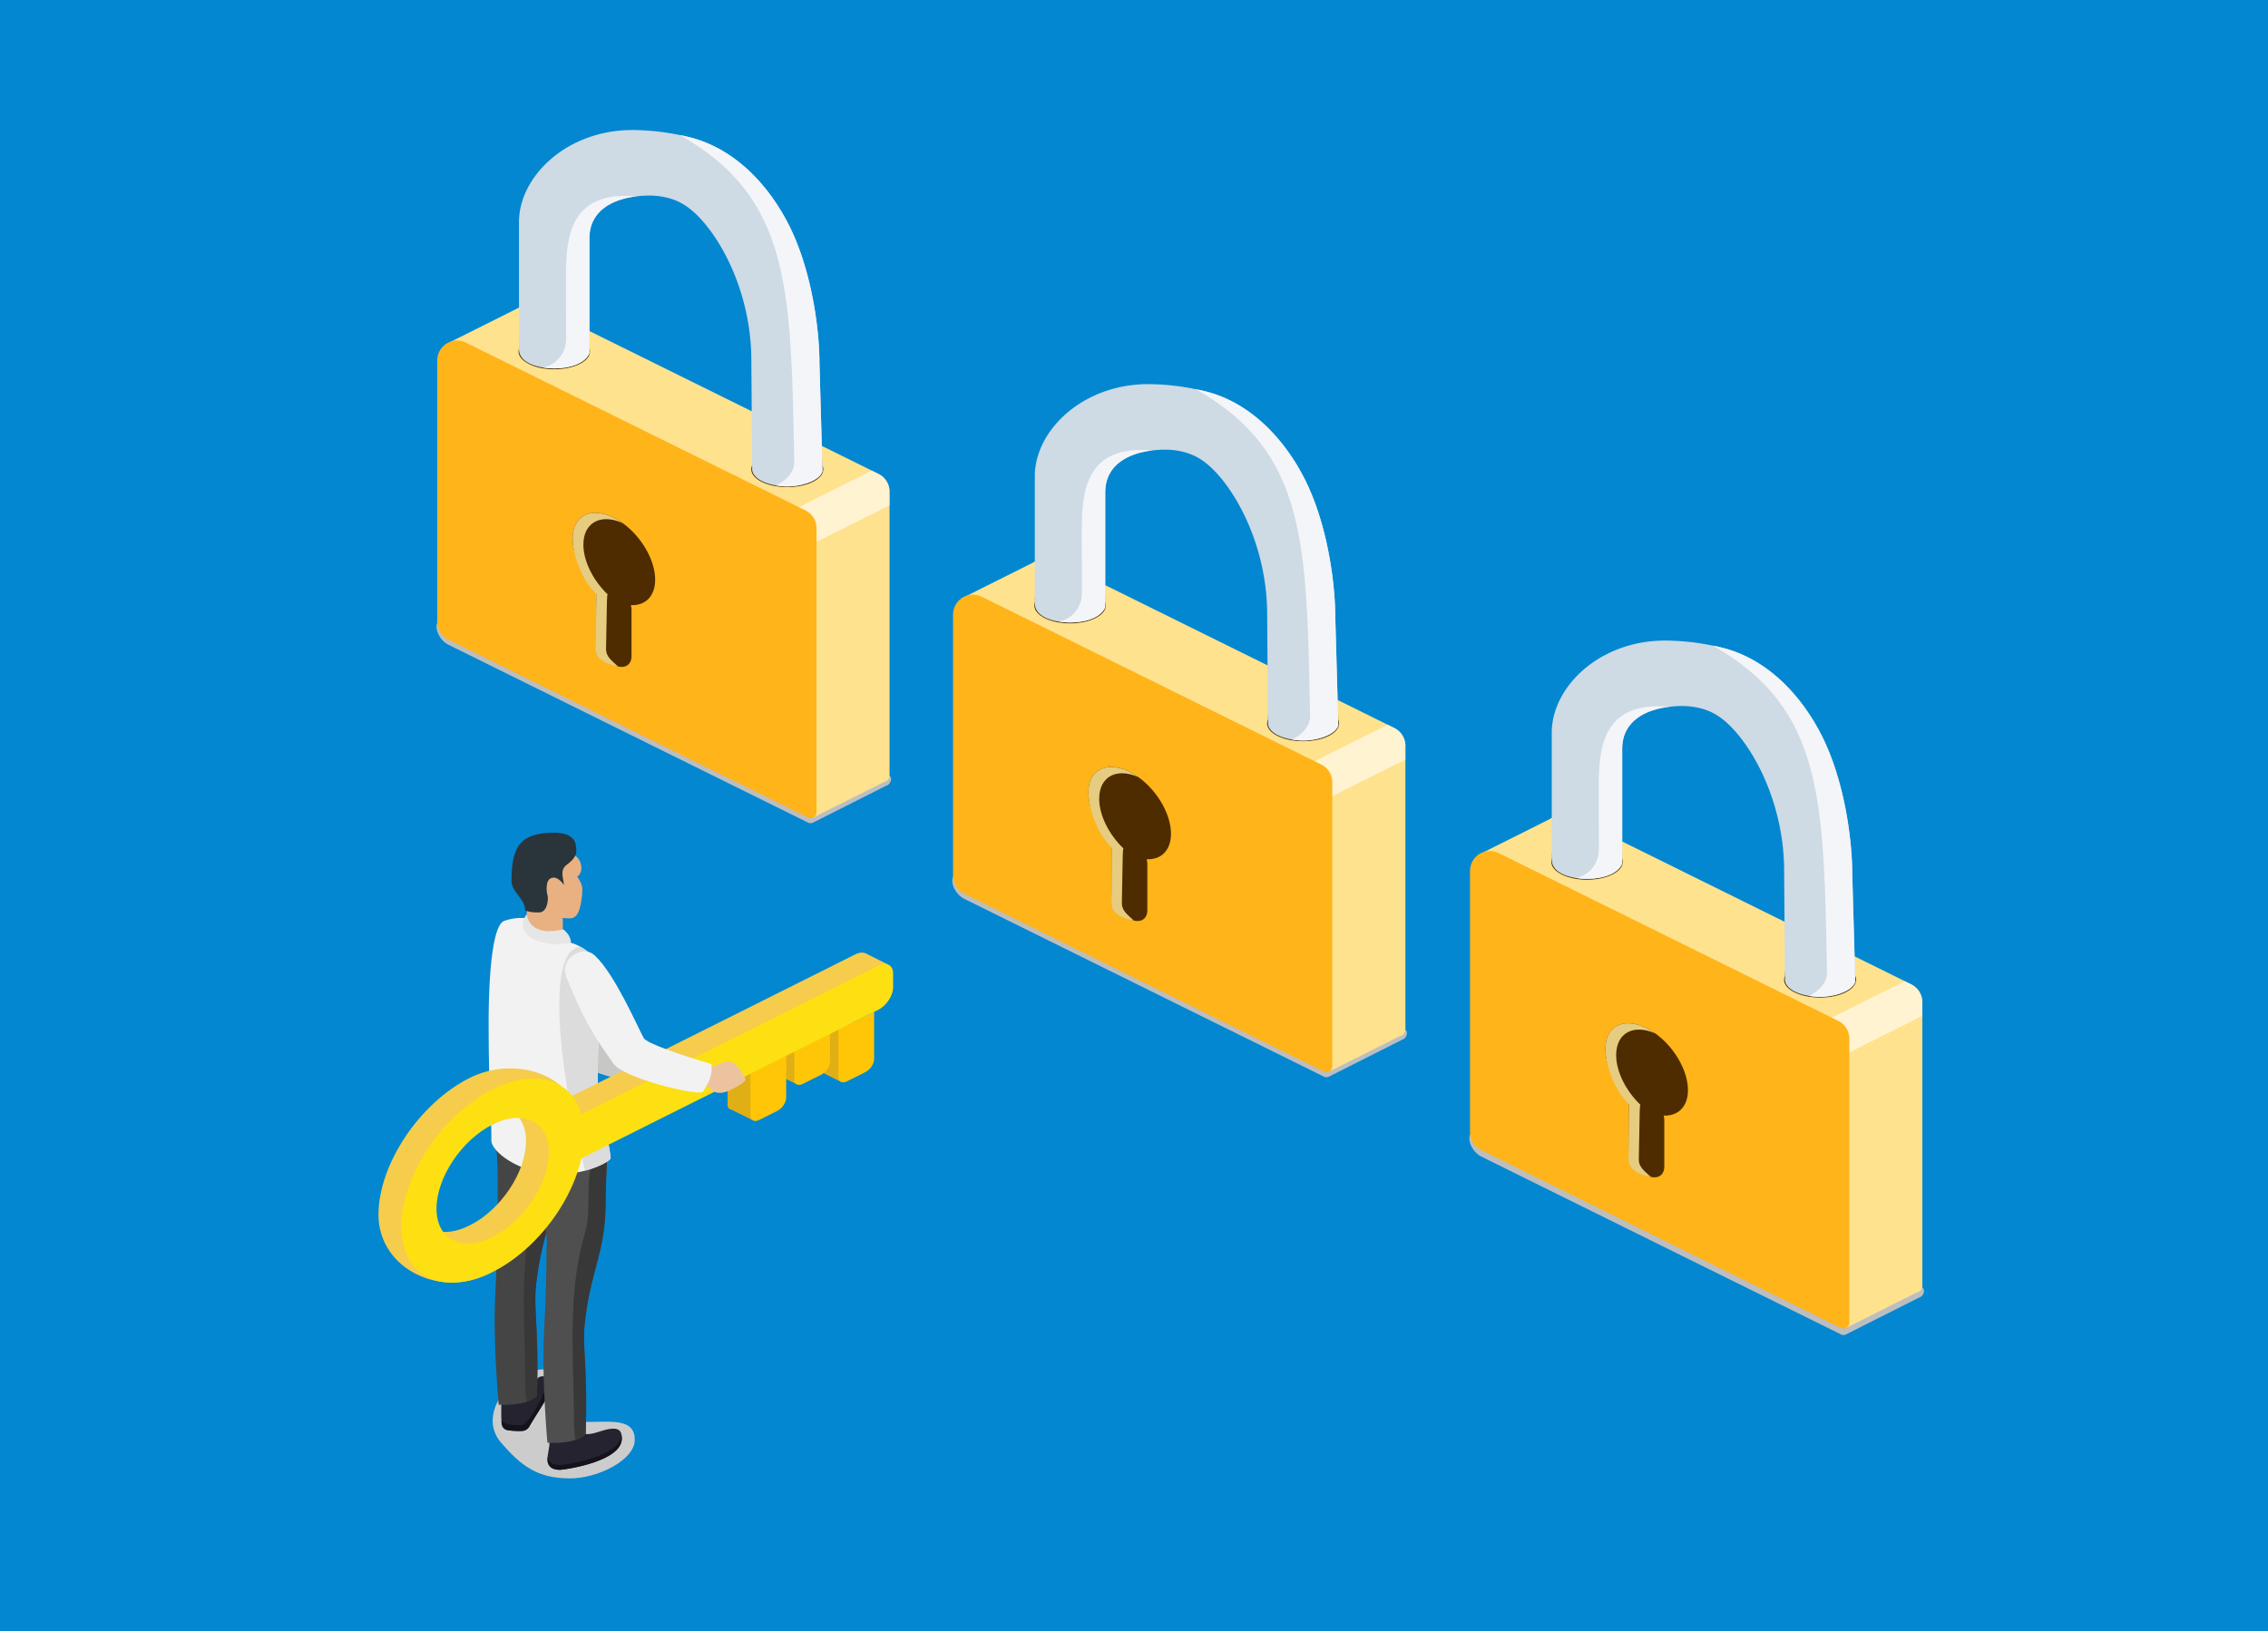 <svg xmlns="http://www.w3.org/2000/svg" width="2532" height="1821" viewBox="0 0 2532 1821"><defs><style>.cls-1{isolation:isolate;}.cls-2{fill:#0387d1;}.cls-3{fill:#bcbec0;}.cls-12,.cls-3{mix-blend-mode:multiply;}.cls-4{fill:#fee28e;}.cls-15,.cls-5{fill:#fff;}.cls-5{opacity:0.6;}.cls-6{fill:#ffb41a;}.cls-7{fill:#4e2c00;}.cls-8{fill:#e6cc80;}.cls-9{fill:#c49f23;}.cls-10{fill:#cedae4;}.cls-11{fill:#f3f5f9;}.cls-12{fill:#ccc;}.cls-13{fill:#25232f;}.cls-14{fill:#14121a;}.cls-16{fill:#454545;}.cls-17{fill:#383838;}.cls-18{fill:#4f4f4f;}.cls-19{fill:#deb490;}.cls-20{fill:#c7c7c5;}.cls-21{fill:#e9b182;}.cls-22{fill:#2a353b;}.cls-23{fill:#f2f2f2;}.cls-24{fill:#dcdcdc;}.cls-25{fill:#f5cc4c;}.cls-26{fill:#e0af16;}.cls-27{fill:#ffc608;}.cls-28{fill:#fce011;}.cls-29{fill:#edc39f;}.cls-30{fill:#e6e6e6;}</style></defs><g class="cls-1"><g id="Layer_1" data-name="Layer 1"><rect class="cls-2" width="2532" height="1821"/><path class="cls-3" d="M1538.63,1139.83c-12.66-4.46-6.73-6-19.7-9.4-25.63-6.76-50.92-16.34-75.5-26.21a580.12,580.12,0,0,1-60.51-28c-19.3-10.46-38-22-57.45-32.22-20.57-10.87-41.78-18.81-63.79-26.2-23.15-7.79-46.35-15.45-69.72-22.58-23-7-46.31-12.56-69.35-19.27-19.36-5.63,26.5-12.33-23.89-10.92l-34.89,14.17c-2.95,9.17,4.76,20.38,12.29,24.15l401.77,198.69a6.41,6.41,0,0,0,5.79,0h0l82.72-41.71c2.67-.73,5.82-6.14,3.48-9.47-1.79-2.56-9.91-4.17-9.91-4.17C1555.65,1144.77,1543.13,1141.42,1538.63,1139.83Z"/><polygon class="cls-4" points="1154.61 627.48 1072.92 668.38 1149.66 716.13 1166.19 659.98 1154.61 627.48"/><polygon class="cls-4" points="1565.21 1155.61 1483.83 1196.46 1429.51 1141.24 1485.66 1093.7 1565.21 1155.61"/><path class="cls-4" d="M1569,832.73v317.15a6.49,6.49,0,0,1-9.4,5.81L1157.77,957a22.25,22.25,0,0,1-12.29-19.89V645.44a22.24,22.24,0,0,1,32.19-19.9l371.55,183.62,7.44,3.68A22.25,22.25,0,0,1,1569,832.73Z"/><path class="cls-5" d="M1569,832.73V848l-188.59,94.31V893.61l168.86-84.45,7.44,3.68A22.25,22.25,0,0,1,1569,832.73Z"/><path class="cls-6" d="M1064,686.2V977.87a22.24,22.24,0,0,0,12.3,19.89L1478,1196.45a6.49,6.49,0,0,0,9.4-5.81V873.5a22.25,22.25,0,0,0-12.29-19.9l-379-187.3A22.25,22.25,0,0,0,1064,686.2Z"/><path class="cls-7" d="M1215.15,884.8c0-25.44,20.62-35.75,46.06-23s46.06,43.66,46.06,69.1c0,18.67-11.12,29.18-27.1,28.42a23.66,23.66,0,0,1,.73,5.56v51.26c0,10.83-8.86,15.26-19.69,9.84h0c-10.83-5.41-19.69-18.7-19.69-29.53V945.16a15.72,15.72,0,0,1,.73-4.84C1226.27,925.1,1215.15,903.47,1215.15,884.8Z"/><path class="cls-8" d="M1215.15,884.8c0-29.51,27.24-37.57,55.82-17.1-24.4-11-43.82-.6-43.82,24.09,0,18.67,11.12,40.3,27.1,55.52-1,3-.63-.25-1.81,61.26,0,8.15,6.11,12.55,13.22,19.08-11.41-2-24.69-7.26-24.69-19.23.6-69,.55-55,.55-61.63C1225.55,931.57,1215.15,903.47,1215.15,884.8Z"/><path class="cls-9" d="M1427,785.93c-15.36,7.68-15.36,20.14,0,27.82s40.25,7.68,55.61,0,15.36-20.14,0-27.82S1442.34,778.25,1427,785.93Z"/><polygon class="cls-9" points="1415.47 799.84 1415.47 806.97 1426.11 808.31 1424.45 793.18 1415.47 799.84"/><polygon class="cls-9" points="1494.12 799.58 1494.09 807.6 1489.85 807.6 1487.2 795.83 1494.12 799.58"/><ellipse class="cls-7" cx="1454.79" cy="806.97" rx="39.33" ry="19.67"/><ellipse class="cls-9" cx="1194.57" cy="668.24" rx="39.33" ry="19.67"/><polygon class="cls-9" points="1155.25 668.24 1155.25 675.37 1165.89 676.7 1164.23 661.58 1155.25 668.24"/><polygon class="cls-9" points="1233.89 667.98 1233.87 676 1229.62 676 1226.98 664.22 1233.89 667.98"/><ellipse class="cls-7" cx="1194.57" cy="675.37" rx="39.33" ry="19.67"/><ellipse class="cls-7" cx="1454.79" cy="807.65" rx="40.2" ry="19.92"/><ellipse class="cls-7" cx="1194.65" cy="676.08" rx="39.86" ry="19.92"/><path class="cls-10" d="M1155.25,531.74V674.53c.78,11.75,13.66,17.4,26.76,19.51,1.77.28,3.57.5,5.34.67,19.24,1.71,41-3.23,46.55-16.71l0-128.11c0-31.5,26.57-44.1,53.49-47.09a122.16,122.16,0,0,1,13.57-.74c13.78,0,27,3.33,37.22,9.4,32,18.31,76.47,89.2,76.47,174.59l.93,122.26c.74,7.5,10,14.6,26.57,17.37q3.8.63,8.11,1c17,1.25,40.41-5.2,43.87-16.9l-3.4-120.81c0-32.15-6.67-93.18-29.37-144.06C1441.76,501,1402.12,449.31,1341.89,436c-2.28-.51-4.55-1-6.81-1.43a270.27,270.27,0,0,0-53-5.69C1208.42,428.86,1155.25,480.81,1155.25,531.74Z"/><path class="cls-11" d="M1462.55,799.84c.2,10.47-9.26,21.19-20.42,25.84q3.8.63,8.11,1c17,1.25,40.41-5.2,43.87-16.9l-3.4-120.81c0-32.15-6.67-93.18-29.37-144.06C1441.76,501,1402.12,449.31,1341.89,436c-2.28-.51-4.55-1-6.81-1.43C1459,505.11,1458.78,606.46,1462.55,799.84Z"/><path class="cls-11" d="M1182,694c1.77.28,3.57.5,5.34.67,19.24,1.71,41-3.23,46.55-16.71l0-128.11c0-31.5,26.57-44.1,53.49-47.09-8.74-.43-12.58-.45-13.6-.45-66.3,0-66.1,55.84-66.1,95.31,0,10.43.18,53.38.18,63.92C1207.85,681.93,1192.46,692.4,1182,694Z"/><path class="cls-3" d="M2115.92,1427.58c-12.67-4.46-6.74-6-19.7-9.4-25.64-6.76-50.93-16.34-75.5-26.21a579.17,579.17,0,0,1-60.51-28c-19.31-10.47-38-22-57.46-32.22-20.56-10.87-41.78-18.81-63.78-26.21-23.16-7.78-46.36-15.45-69.73-22.58-23-7-46.31-12.55-69.35-19.26-19.36-5.63,26.5-12.33-23.89-10.92L1641.11,1267c-2.94,9.17,4.76,20.38,12.29,24.15l401.77,198.69a6.41,6.41,0,0,0,5.79,0h0l82.72-41.7c2.68-.73,5.82-6.14,3.49-9.47-1.8-2.56-9.92-4.17-9.92-4.17C2132.94,1432.52,2120.41,1429.17,2115.92,1427.58Z"/><polygon class="cls-4" points="1731.75 913.7 1650.06 954.6 1726.8 1002.35 1743.33 946.2 1731.75 913.7"/><polygon class="cls-4" points="2142.35 1441.83 2060.97 1482.68 2006.64 1427.46 2062.79 1379.92 2142.35 1441.83"/><path class="cls-4" d="M2146.09,1119V1436.1a6.5,6.5,0,0,1-9.41,5.81l-401.77-198.69a22.25,22.25,0,0,1-12.29-19.89V931.66a22.24,22.24,0,0,1,32.19-19.89l371.54,183.61,7.44,3.68A22.24,22.24,0,0,1,2146.09,1119Z"/><path class="cls-5" d="M2146.09,1119v15.25l-188.59,94.31v-48.68l168.85-84.45,7.44,3.68A22.24,22.24,0,0,1,2146.09,1119Z"/><path class="cls-6" d="M1641.11,972.42v291.67A22.25,22.25,0,0,0,1653.4,1284l401.77,198.7a6.51,6.51,0,0,0,9.41-5.82V1159.72a22.23,22.23,0,0,0-12.3-19.89l-379-187.3A22.24,22.24,0,0,0,1641.11,972.42Z"/><path class="cls-7" d="M1792.29,1171c0-25.44,20.62-35.75,46.06-23s46.06,43.66,46.06,69.1c0,18.67-11.13,29.18-27.1,28.42a23.64,23.64,0,0,1,.72,5.56v51.26c0,10.83-8.86,15.26-19.68,9.84h0c-10.83-5.41-19.69-18.7-19.69-29.53v-51.26a15.73,15.73,0,0,1,.72-4.84C1803.41,1211.32,1792.29,1189.69,1792.29,1171Z"/><path class="cls-8" d="M1792.29,1171c0-29.5,27.24-37.56,55.82-17.1-24.4-11-43.82-.6-43.82,24.09,0,18.67,11.12,40.3,27.09,55.52-1,3-.62-.24-1.8,61.26,0,8.15,6.11,12.55,13.21,19.08-11.4-2-24.68-7.26-24.68-19.23.6-69,.55-55,.55-61.63C1802.68,1217.79,1792.29,1189.69,1792.29,1171Z"/><path class="cls-9" d="M2004.12,1072.15c-15.35,7.68-15.35,20.14,0,27.82s40.26,7.68,55.62,0,15.35-20.14,0-27.82S2019.48,1064.47,2004.12,1072.15Z"/><polygon class="cls-9" points="1992.61 1086.06 1992.61 1093.19 2003.25 1094.53 2001.59 1079.4 1992.61 1086.06"/><polygon class="cls-9" points="2071.25 1085.8 2071.23 1093.82 2066.98 1093.82 2064.34 1082.05 2071.25 1085.8"/><ellipse class="cls-7" cx="2031.93" cy="1093.19" rx="39.33" ry="19.67"/><ellipse class="cls-9" cx="1771.71" cy="954.46" rx="39.33" ry="19.67"/><polygon class="cls-9" points="1732.38 954.46 1732.38 961.59 1743.03 962.92 1741.36 947.8 1732.38 954.46"/><polygon class="cls-9" points="1811.03 954.2 1811.01 962.22 1806.76 962.22 1804.12 950.44 1811.03 954.2"/><ellipse class="cls-7" cx="1771.71" cy="961.59" rx="39.33" ry="19.67"/><ellipse class="cls-7" cx="2031.93" cy="1093.87" rx="40.2" ry="19.92"/><ellipse class="cls-7" cx="1771.78" cy="962.3" rx="39.86" ry="19.92"/><path class="cls-10" d="M1732.39,818V960.75c.78,11.75,13.66,17.4,26.75,19.51,1.78.28,3.57.5,5.35.67,19.23,1.72,41-3.23,46.55-16.7l0-128.12c0-31.5,26.57-44.1,53.49-47.09a122,122,0,0,1,13.56-.74c13.79,0,27,3.33,37.22,9.4,32,18.31,76.48,89.2,76.48,174.59l.92,122.26c.74,7.5,10,14.6,26.57,17.37,2.54.42,5.24.74,8.12,1,17,1.25,40.41-5.2,43.87-16.9l-3.41-120.81c0-32.15-6.66-93.18-29.36-144-19.58-43.89-59.23-95.57-119.45-108.9-2.29-.51-4.55-1-6.81-1.43a270.34,270.34,0,0,0-53-5.69C1785.56,715.08,1732.39,767,1732.39,818Z"/><path class="cls-11" d="M2039.69,1086.06c.2,10.47-9.27,21.19-20.43,25.84,2.54.42,5.24.74,8.12,1,17,1.25,40.41-5.2,43.87-16.9l-3.41-120.81c0-32.15-6.66-93.18-29.36-144-19.58-43.89-59.23-95.57-119.45-108.9-2.29-.51-4.55-1-6.81-1.43C2036.17,791.33,2035.91,892.68,2039.69,1086.06Z"/><path class="cls-11" d="M1759.14,980.26c1.78.28,3.57.5,5.35.67,19.23,1.72,41-3.23,46.55-16.7l0-128.12c0-31.5,26.57-44.1,53.49-47.09-8.74-.43-12.58-.45-13.61-.45-66.29,0-66.09,55.84-66.09,95.31,0,10.43.18,53.38.18,63.92C1785,968.15,1769.59,978.63,1759.14,980.26Z"/><path class="cls-3" d="M962.77,856.14c-12.66-4.47-6.73-6-19.7-9.41-25.63-6.76-50.92-16.34-75.5-26.21a581.15,581.15,0,0,1-60.51-27.94c-19.3-10.47-38-22-57.45-32.23-20.57-10.86-41.78-18.81-63.79-26.2-23.15-7.79-46.35-15.45-69.72-22.58-23-7-46.31-12.56-69.35-19.27-19.37-5.63,26.5-12.33-23.89-10.91L488,695.55c-2.94,9.17,4.76,20.38,12.3,24.15L902,918.4a6.45,6.45,0,0,0,5.79,0h0l82.71-41.71c2.68-.73,5.83-6.14,3.49-9.47-1.79-2.56-9.91-4.17-9.91-4.17C979.79,861.07,967.26,857.72,962.77,856.14Z"/><polygon class="cls-4" points="578.75 343.78 497.06 384.68 573.8 432.43 590.33 376.28 578.75 343.78"/><polygon class="cls-4" points="989.35 871.91 907.97 912.76 853.64 857.54 909.79 810 989.35 871.91"/><path class="cls-4" d="M993.09,549V866.18a6.5,6.5,0,0,1-9.41,5.81L581.91,673.3a22.25,22.25,0,0,1-12.29-19.89V361.74a22.24,22.24,0,0,1,32.19-19.89L973.35,525.46l7.44,3.68A22.24,22.24,0,0,1,993.09,549Z"/><path class="cls-5" d="M993.09,549v15.24L804.5,658.59V609.91l168.85-84.45,7.44,3.68A22.24,22.24,0,0,1,993.09,549Z"/><path class="cls-6" d="M488.11,402.5V694.17a22.24,22.24,0,0,0,12.3,19.89l401.76,198.7a6.5,6.5,0,0,0,9.41-5.82V589.8a22.24,22.24,0,0,0-12.29-19.89l-379-187.3A22.24,22.24,0,0,0,488.11,402.5Z"/><path class="cls-7" d="M639.29,601.1c0-25.44,20.62-35.75,46.06-23s46.06,43.66,46.06,69.1c0,18.67-11.12,29.18-27.1,28.42a23.66,23.66,0,0,1,.73,5.56v51.26c0,10.83-8.86,15.26-19.69,9.85h0c-10.83-5.42-19.69-18.71-19.69-29.54V661.46a15.72,15.72,0,0,1,.73-4.84C650.41,641.4,639.29,619.77,639.29,601.1Z"/><path class="cls-8" d="M639.29,601.1c0-29.5,27.24-37.56,55.82-17.1-24.4-11-43.82-.6-43.82,24.09,0,18.67,11.12,40.3,27.1,55.52-.95,3-.63-.24-1.81,61.26,0,8.15,6.11,12.55,13.22,19.08-11.41-2-24.69-7.26-24.69-19.23.6-69,.55-55,.55-61.63C649.69,647.87,639.29,619.77,639.29,601.1Z"/><path class="cls-9" d="M851.13,502.23c-15.36,7.69-15.36,20.14,0,27.82s40.25,7.68,55.61,0,15.36-20.13,0-27.82S866.48,494.55,851.13,502.23Z"/><polygon class="cls-9" points="839.61 516.14 839.61 523.27 850.25 524.61 848.59 509.49 839.61 516.14"/><polygon class="cls-9" points="918.25 515.88 918.23 523.9 913.99 523.9 911.34 512.13 918.25 515.88"/><ellipse class="cls-7" cx="878.93" cy="523.27" rx="39.33" ry="19.67"/><ellipse class="cls-9" cx="618.71" cy="384.54" rx="39.33" ry="19.67"/><polygon class="cls-9" points="579.38 384.54 579.38 391.67 590.03 393 588.37 377.88 579.38 384.54"/><polygon class="cls-9" points="658.03 384.28 658.01 392.3 653.76 392.3 651.12 380.52 658.03 384.28"/><ellipse class="cls-7" cx="618.71" cy="391.67" rx="39.33" ry="19.67"/><ellipse class="cls-7" cx="878.93" cy="523.95" rx="40.2" ry="19.92"/><ellipse class="cls-7" cx="618.79" cy="392.38" rx="39.86" ry="19.92"/><path class="cls-10" d="M579.39,248V390.83c.78,11.75,13.66,17.41,26.76,19.51,1.77.29,3.56.5,5.34.67,19.23,1.72,41-3.23,46.55-16.7l0-128.12c0-31.5,26.57-44.1,53.49-47.09a122.16,122.16,0,0,1,13.57-.74c13.78,0,27,3.33,37.22,9.4,32,18.31,76.47,89.2,76.47,174.59l.92,122.26c.75,7.5,10,14.6,26.58,17.37q3.79.63,8.11,1c17,1.25,40.41-5.2,43.87-16.9l-3.41-120.81c0-32.15-6.66-93.18-29.36-144C865.9,217.29,826.25,165.61,766,152.28c-2.28-.51-4.55-1-6.81-1.43a270.34,270.34,0,0,0-53-5.69C632.56,145.16,579.39,197.11,579.39,248Z"/><path class="cls-11" d="M886.69,516.14c.2,10.47-9.27,21.19-20.42,25.84q3.79.63,8.11,1c17,1.25,40.41-5.2,43.87-16.9l-3.41-120.81c0-32.15-6.66-93.18-29.36-144C865.9,217.29,826.25,165.61,766,152.28c-2.28-.51-4.55-1-6.81-1.43C883.17,221.41,882.92,322.76,886.69,516.14Z"/><path class="cls-11" d="M606.15,410.34c1.77.29,3.56.5,5.34.67,19.23,1.72,41-3.23,46.55-16.7l0-128.12c0-31.5,26.57-44.1,53.49-47.09-8.74-.43-12.58-.45-13.6-.45-66.3,0-66.1,55.84-66.1,95.31,0,10.43.18,53.38.18,63.92C632,398.23,616.6,408.71,606.15,410.34Z"/><path class="cls-12" d="M606.81,1528.91c16.09,0,16.62,13.67,12.58,21.76-6.87,13.76,1.38,28.92,1.38,28.92,12.44,8,27.17,8,33.42,8,29.2,0,54.45-4.14,54.45,20,0,22.39-41,43.05-72.17,43.05-37.26,0-55-14.59-76.91-39.68C530.47,1577.59,574.17,1528.91,606.81,1528.91Z"/><path class="cls-13" d="M616.18,1543.9a19.27,19.27,0,0,1-.32,3.2c0,.05,0,.1,0,.15-.16.66-.33,1.35-.53,2-1.33,4.62-4.13,10-7.61,16-1.09,1.92-2.29,3.86-3.52,5.84-.78,1.27-1.57,2.57-2.42,3.9-1.27,2-2.57,4.06-3.86,6.18-.72,1.16-1.44,2.32-2.15,3.48-1.44,2.32-2.87,4.68-4.24,7.07-.2.31-.38.62-.55.92a9.84,9.84,0,0,1-8.09,5,86.71,86.71,0,0,1-15.41-.71,8.44,8.44,0,0,1-7.22-7.33c-.15-1.23-.27-2.31-.36-3.29v-.07c-.37-4.24-.27-6.76-.27-11.92,0-10.9,0-18.67,0-29.27a2.05,2.05,0,0,1,1.81-2c8.75-1,12.76-.5,27-.5,2,0-.48-3.31,6.25.72.1.07.2,0,.27,0,2.94,1.68,3.48-6.62,10.62-6.62,3.82,0,7.6-.19,9.46,2.48l.17.24a5.74,5.74,0,0,1,.41.78,7.5,7.5,0,0,1,.45,1.45A12.12,12.12,0,0,1,616.18,1543.9Z"/><path class="cls-14" d="M590.94,1592.63a9.84,9.84,0,0,1-8.09,5,86.51,86.51,0,0,1-16.18-.82,7.64,7.64,0,0,1-6.42-6.16,15.25,15.25,0,0,1-.39-4.35l.07-.06c4,4.9,16.05,5.19,22.27,5,5.67-.14,22.66-24.1,31.28-53.52C624.49,1544.39,600.35,1575.71,590.94,1592.63Z"/><path class="cls-13" d="M613.31,1607.12a24,24,0,0,1,.16,2.83c0,6.47-2.22,13.6-2.22,19.4,0,8.38,5.62,11.7,13.89,11.7,3.58,0,69.05-8.66,69.05-35,0-8.21-3.1-10.89-9.43-10.89-9.87,0-20.13,6-28.77,6-3.77,0-7.36-1.1-10-4.47a.26.26,0,0,0-.22-.1c-.78,0-2.8,2.51-4.81,2.93C631.25,1601.63,622.42,1604.3,613.31,1607.12Z"/><path class="cls-15" d="M613.37,1607.11h-.06c0,.13,0,.25,0,.37C613.34,1607.37,613.36,1607.23,613.37,1607.11Z"/><path class="cls-14" d="M625.14,1635.71c-7.49,0-12.76-2.77-13.7-9.51a31.45,31.45,0,0,0-.19,3.15c0,8.38,5.62,11.7,13.89,11.7,3.58,0,69.05-8.66,69.05-35a23.25,23.25,0,0,0-.18-3C690.3,1627.56,628.61,1635.71,625.14,1635.71Z"/><path class="cls-16" d="M553,1267.53c3.55,33.64,2.57,57.55,2.57,91.79,0,47.63-3,80.68-3.34,110.57-.12,10.73.35,50.42,4.47,98.47,16.8.66,34.64-1.36,42.69-10,2.39-72.71-3.7-96.62-1.13-121.81,6.2-61,23.26-79,23.48-137.89.05-15,.57-24,1.41-45.29C610.59,1253.39,605,1265.46,553,1267.53Z"/><path class="cls-17" d="M598.29,1436.54c-2.57,25.18,3.51,49.12,1.12,121.83a27.06,27.06,0,0,1-11.4,6.69,122.73,122.73,0,0,1-1.68-20.66c0-30.67-1.53-61.61-1.53-92.52,0-39.65,5.13-83.44,7.5-124.34,1.5-25.83,6.43-46.8,14.32-71.59,7-1.51,12.19-2.57,16.56-2.57-.85,21.32-1.36,30.33-1.4,45.29C621.54,1357.55,604.5,1375.51,598.29,1436.54Z"/><path class="cls-18" d="M652.71,1479.09c-2.56,25.17,3.52,49.12,1.13,121.83a27,27,0,0,1-11.41,6.69c-8.85,3-20.29,3.69-31.29,3.24-4.09-48-4.57-87.73-4.47-98.46.34-29.88,3.35-62.94,3.35-110.58,0-7.69.89-14.93.1-21.76-2.22-18.34-8.59-29.19-6.13-80.83,33.88-1.36,43.83,2.08,57-.73,7-1.5,12.19-2.56,16.57-2.56-.86,21.31-1.37,30.33-1.4,45.29C676,1400.1,658.92,1418.06,652.71,1479.09Z"/><path class="cls-19" d="M698.44,1199c8.23,1.31,7.49,19.14,33.45,8.68,17.37-7,14.85-7.46,12.36-13.64-11.82-29.33-24.68-10.94-42.47-12.66a1.41,1.41,0,0,0-.64.09c-.49.2-9.14,15-9.06,15.24a1.47,1.47,0,0,0,.1.22C692.9,1198.32,696.21,1198.61,698.44,1199Z"/><path class="cls-20" d="M558.67,1057.47c9.71,33.67,14.08,54.36,40.23,102.69,9.74,18,87.22,47.12,95.31,43.86,9.07-12,12.31-15.52,13.47-29.66-32.11-13.89-69.06-32-71.54-38.16-5.43-13.49-25.37-73.6-39.1-98-4.12-7.31-17-8.53-26.73-4.15C559.74,1038.89,556.4,1049.6,558.67,1057.47Z"/><path class="cls-17" d="M652.71,1479.09c-2.56,25.17,3.52,49.12,1.13,121.83a27,27,0,0,1-11.41,6.69,123.74,123.74,0,0,1-1.67-20.66c0-30.67-1.54-61.61-1.54-92.52,0-39.65,2.53-79.34,14.07-118.65,7.27-24.83-.14-52.49,7.75-77.29,7-1.5,12.19-2.56,16.57-2.56-.86,21.31-1.37,30.33-1.4,45.29C676,1400.1,658.92,1418.06,652.71,1479.09Z"/><path class="cls-21" d="M645.17,1057.45c0-1.57-16.77-8.23-16.77-12.24,0-8.68,0-15.19-.17-20.2,8.42,0,16.37,4.06,20.13-15.76a87.89,87.89,0,0,0,1.75-16.6c0-4.79-2.91-9.83-5.76-14,2.75-1.38,4.7-5.77,4.7-8.83,0-11.68-8.47-19.24-24.76-19.24-29.53,0-40.77,9.65-40.77,51.71,0,4.7,5.05,4.93,5.05,11.75,0,7-3,15.1-3,20.69,6,3.54-1.86,23.49,5.82,24.82C599.63,1061,637.48,1057.45,645.17,1057.45Z"/><path class="cls-22" d="M586.27,1016.61c6.14,2.14,10.08,2.14,15.39,2.14,7.09,0,10-8.14,10-16.37,0-2.21-1.4-5.22-1.4-9.64,0-6.48,1.13-12.9,8.35-12.9,2.9,0,8.28,3.76,10.84,8.24.64-4.91-5.35-15.51,2.56-22,2.34-1.91,8.36-5.84,10.78-12,1.22-3.09.28-9.31,0-10.89-2.45-13.51-20.31-13.51-23.73-13.51-39.53,0-48,16.74-48,53.79C571.06,996.36,586.58,1003.59,586.27,1016.61Z"/><path class="cls-23" d="M681.74,1293c-.65,2.9-11.92,9.63-28.45,14a119.27,119.27,0,0,1-30.12,4c-42.8,0-74.8-25.27-74.63-37.84.34-26.64-3-56.88-3-125.25,0-1.5-1.58-113,17.38-119.71,8.26-2.93,17.23-3.93,24.13-3-1.6,14.34,10.17,26.42,22.16,26.42.54,0,19.81.82,26,.82,3.66.34,8.3,2.09,13.15,4.82,12.91,7.31,27.15,22,27.15,37.36,0,0-8.19,36.78-8.19,109.94C667.33,1244.06,679,1264,681.74,1293Z"/><path class="cls-24" d="M681.74,1293c-.65,2.9-11.92,9.63-28.45,14-22.48-76.24-49.43-247.7-4.92-249.79,12.91,7.31,27.15,22,27.15,37.36,0,0-8.19,36.78-8.19,109.94C667.33,1244.06,679,1264,681.74,1293Z"/><path class="cls-25" d="M954.85,1065.57l-331.32,165.7c-2.45-8.66,7.21-14.68,1.32-19.87-21.1-18.58-63.12-26.61-100.32-8-56.34,28.18-102,96.69-102,153s62.26,91.75,118.45,67.84c49.23-21,71.55-93.8,82.56-143.75l188.78-94.41v46.75c0,5.36,4.34,7.53,9.7,4.85l20.49-10.25c5.36-2.68,9.71-9.2,9.71-14.56v-46.74l9-4.53v30.9c0,5.36,4.34,7.53,9.7,4.85l20.5-10.25c5.36-2.68,9.7-9.19,9.7-14.55v-30.91l9.34-4.67v52.7c0,5.35,4.34,7.52,9.7,4.85l20.49-10.25c5.36-2.68,9.71-9.2,9.71-14.56V1117l4.45-2.23c9.26-4.63,16.77-15.89,16.77-25.15V1074C971.62,1064.7,964.11,1060.94,954.85,1065.57ZM524.53,1368.08c-34.61,17.31-62.67,3.28-62.67-31.33s28.06-76.72,62.67-94,62.68-3.28,62.68,31.33S559.15,1350.77,524.53,1368.08Z"/><path class="cls-26" d="M848.13,1174.71c-11.67,6.93-24.59,11.11-35.82,18.74v39.4c0,5.36,4.34,7.53,9.7,4.85l20.49-10.25c5.36-2.68,9.71-9.2,9.71-14.56v-40.58Z"/><path class="cls-26" d="M891.06,1152.37a269.62,269.62,0,0,0-29.8,14.73v25.42c0,5.36,4.34,7.53,9.7,4.85l20.5-10.25c5.36-2.68,9.7-9.19,9.7-14.55v-24.25C897.78,1149.65,894.41,1151,891.06,1152.37Z"/><path class="cls-26" d="M932.65,1135.82c-7.33,3.07-14.74,6-22.15,8.84v45c0,5.35,4.34,7.52,9.7,4.84l20.49-10.25c5.36-2.67,9.71-9.19,9.71-14.55v-40.2C944.41,1131.38,938.47,1133.38,932.65,1135.82Z"/><polygon class="cls-26" points="839.76 1250.46 814.69 1238.01 827.23 1223.36 849.8 1223.36 839.76 1250.46"/><polygon class="cls-26" points="890.03 1210.92 864.53 1198.15 877.49 1183.82 900.06 1183.82 890.03 1210.92"/><polygon class="cls-26" points="938.85 1207.88 913.41 1195.16 926.32 1180.79 948.89 1180.79 938.85 1207.88"/><polygon class="cls-25" points="966.88 1064.64 991.62 1077.07 968.16 1101.59 955.91 1078.34 966.88 1064.64"/><path class="cls-27" d="M966.16,1197l-20.49,10.25c-5.36,2.68-9.71.51-9.71-4.85v-52.69l39.9-20v52.69C975.86,1187.83,971.52,1194.34,966.16,1197Z"/><path class="cls-27" d="M868,1240.18l-20.49,10.25c-5.36,2.68-9.7.51-9.7-4.85v-52.69l39.89-20v52.69C877.67,1231,873.33,1237.5,868,1240.18Z"/><path class="cls-27" d="M916.92,1199.86l-20.49,10.25c-5.36,2.68-9.7.5-9.7-4.85v-52.7l39.9-20v52.69C926.63,1190.66,922.28,1197.18,916.92,1199.86Z"/><path class="cls-28" d="M550,1216.13c-56.34,28.17-102,96.68-102,153s45.67,79.17,102,51,102-96.68,102-153S606.34,1188,550,1216.13Zm0,164.68c-34.62,17.31-62.68,3.29-62.68-31.33s28.06-76.71,62.68-94,62.68-3.28,62.68,31.33S584.61,1363.5,550,1380.81Z"/><path class="cls-28" d="M980.32,1127.55l-333.83,167v-49.24l333.83-167c9.26-4.63,16.76-.88,16.76,8.38v15.71C997.08,1111.66,989.58,1122.92,980.32,1127.55Z"/><path class="cls-29" d="M785,1210.62c8.33.27,9.82,18.06,34.28,4.44,16.36-9.1,13.8-9.25,10.56-15.07-15.38-27.63-25.85-7.78-43.72-7.28a1.35,1.35,0,0,0-.62.18c-.46.25-7.2,16.06-7.09,16.25a2.12,2.12,0,0,0,.12.2C779.44,1210.67,782.77,1210.54,785,1210.62Z"/><path class="cls-23" d="M632.06,1090.6c13.83,32.21,20.74,52.2,52.7,96.89,11.92,16.66,92.41,35.89,100,31.65,7.51-13,10.28-16.93,9.67-31.11-33.6-9.78-72.52-23.16-75.74-29-7.07-12.71-31.92-70.79-54.39-92-6.1-5.76-14.57-6.63-23.64-1.07C630.8,1072,628.83,1083.08,632.06,1090.6Z"/><path class="cls-30" d="M629.11,1037.76c4.47,3.72,8.28,8.87,8.28,14.82-6.72.65-15.12,2.16-19.23,1.72-25.22-2.68-34.64-11.41-34.64-23.24,0-4.09,1.9-6.22,4.31-10,.93.93,1.22,16,21.17,18.44C615.38,1040.31,623.38,1038.69,629.11,1037.76Z"/></g></g></svg>